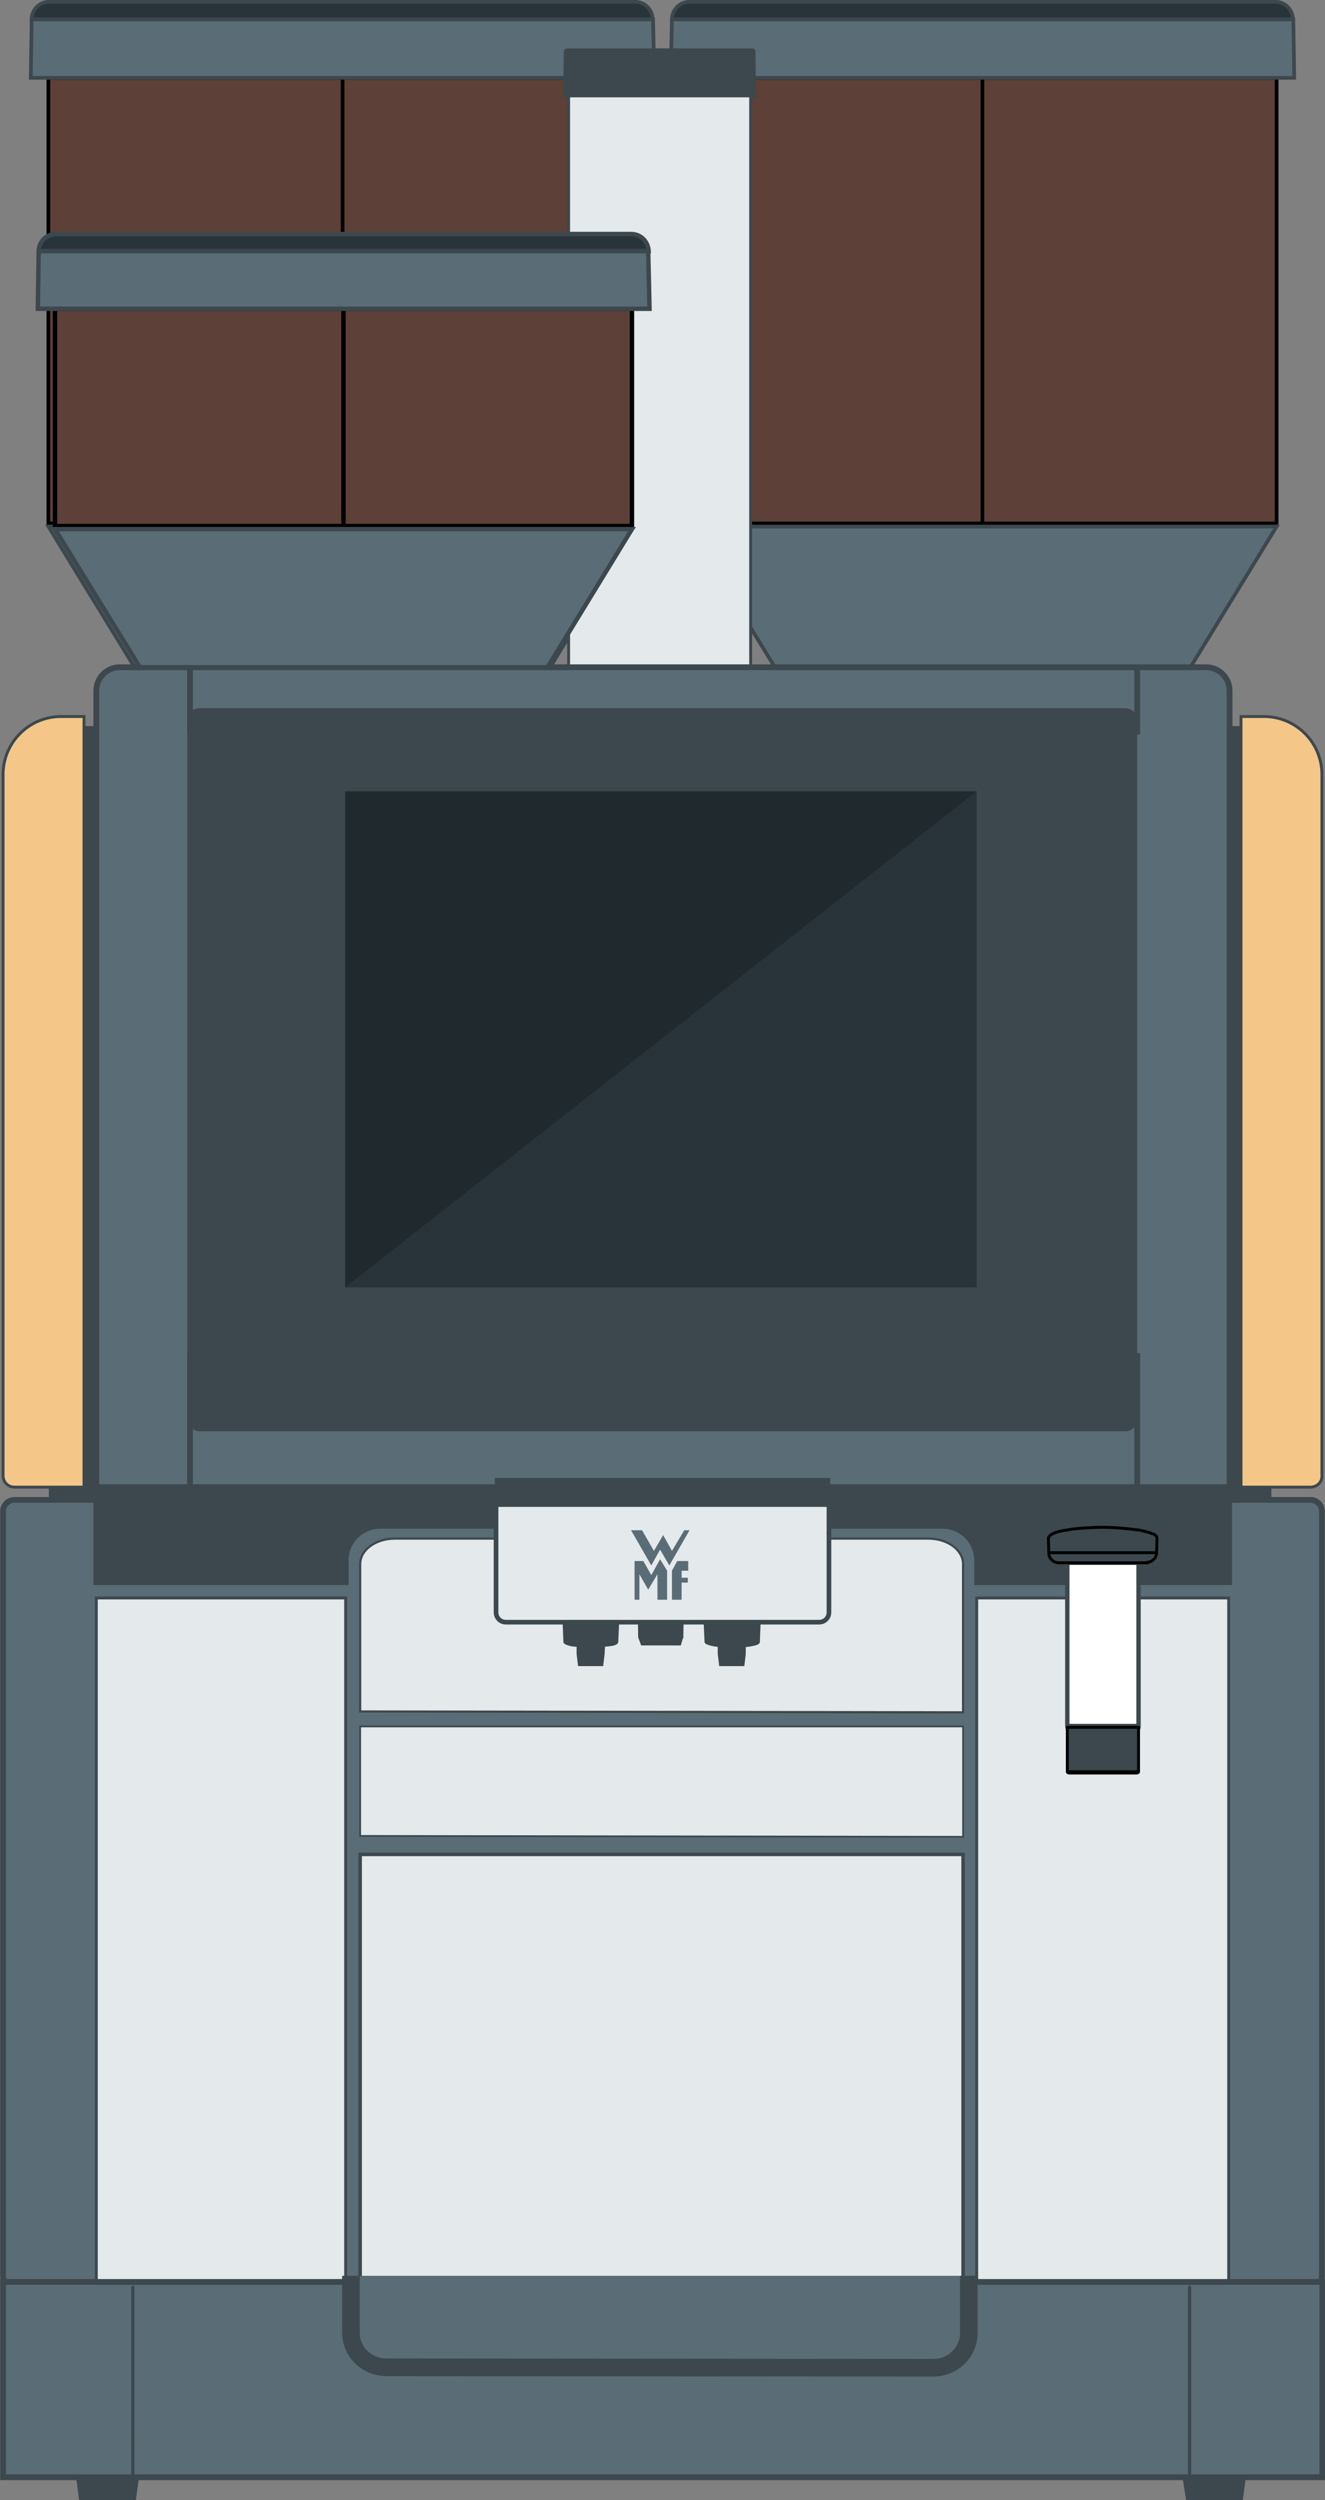 <?xml version="1.0" encoding="utf-8"?>
<!-- Generator: Adobe Illustrator 22.0.1, SVG Export Plug-In . SVG Version: 6.00 Build 0)  -->
<svg version="1.1" id="Ebene_1" xmlns="http://www.w3.org/2000/svg" xmlns:xlink="http://www.w3.org/1999/xlink" x="0px" y="0px"
	 viewBox="0 0 301.3 568.4" style="enable-background:new 0 0 301.3 568.4;" xml:space="preserve">
<rect x="0" y="0" width="301.3" height="568.4" fill="#808080" stroke="none"/>
<style type="text/css">
	.st0{fill:#5D4037;stroke:#000000;stroke-width:0.838;stroke-miterlimit:10;}
	.st1{fill:none;stroke:#000000;stroke-width:0.838;stroke-miterlimit:10;}
	.st2{fill:#28343A;stroke:#3C484E;stroke-width:0.838;stroke-miterlimit:10;}
	.st3{fill:#5A6C75;stroke:#3C484E;stroke-width:0.838;stroke-miterlimit:10;}
	.st4{fill:#3C484E;}
	.st5{fill:#E4E9EB;stroke:#3C484E;stroke-width:0.659;stroke-miterlimit:10;}
	.st6{fill:#5A6C75;stroke:#3C484E;stroke-width:1.318;stroke-miterlimit:10;}
	.st7{fill:#E4E9EB;stroke:#3C484E;stroke-width:0.793;stroke-miterlimit:10;}
	.st8{fill:none;stroke:#3C484E;stroke-width:0.747;stroke-linecap:round;stroke-linejoin:round;stroke-miterlimit:10;}
	.st9{fill:#F4C788;stroke:#3C484E;stroke-width:0.659;stroke-miterlimit:10;}
	.st10{fill:none;stroke:#3C484E;stroke-width:1.318;stroke-miterlimit:10;}
	.st11{fill:#28343A;}
	.st12{opacity:0.2;}
	.st13{fill:#3C484E;stroke:#3C484E;stroke-width:1.318;stroke-miterlimit:10;}
	.st14{fill:#FFFFFF;stroke:#3C484E;stroke-width:0.986;stroke-miterlimit:10;}
	.st15{fill:#3C484E;stroke:#000000;stroke-width:0.659;stroke-miterlimit:10;}
	.st16{fill:none;stroke:#000000;stroke-width:0.659;stroke-linecap:round;stroke-linejoin:round;stroke-miterlimit:10;}
	.st17{fill:#3C484E;stroke:#000000;stroke-width:0.659;stroke-linecap:round;stroke-linejoin:round;stroke-miterlimit:10;}
	.st18{fill:#5D4037;stroke:#000000;stroke-width:1.005;stroke-miterlimit:10;}
	.st19{fill:none;stroke:#000000;stroke-width:1.005;stroke-linecap:round;stroke-linejoin:round;stroke-miterlimit:10;}
	.st20{fill:#28343A;stroke:#3C484E;stroke-width:1.005;stroke-miterlimit:10;}
	.st21{fill:#5A6C75;stroke:#3C484E;stroke-width:1.005;stroke-miterlimit:10;}
	.st22{fill:#E4E9EB;stroke:#3C484E;stroke-width:0.403;stroke-miterlimit:10;}
	.st23{fill:#E4E9EB;stroke:#3C484E;stroke-width:0.497;stroke-miterlimit:10;}
	.st24{fill:#3C484E;stroke:#3C484E;stroke-width:0.573;stroke-miterlimit:10;}
	.st25{fill:#E4E9EB;stroke:#3C484E;stroke-width:1.054;stroke-miterlimit:10;}
	.st26{fill:#5A6C75;}
	.st27{fill:#5A6C75;stroke:#3C484E;stroke-width:4.003;stroke-miterlimit:10;}
</style>
<g>
	<g>
		<g id="LINE_253_">
			<polygon class="st0" points="144.7,17.7 144.7,118.9 144.5,119 11,119 11,118.9 11,17.7 			"/>
		</g>
		<g id="LINE_217_">
			<line class="st1" x1="77.9" y1="118.9" x2="77.9" y2="17.7"/>
		</g>
		<g id="LINE_251_">
			<path class="st2" d="M7.2,4.4c0-2.2,1.8-4,4-4h133.2c2.2,0,4,1.8,4,4C148.5,4.4,7.2,4.4,7.2,4.4z"/>
		</g>
		<g id="LINE_250_">
			<polygon class="st3" points="7,17.7 148.8,17.7 148.5,4.4 7.2,4.4 			"/>
		</g>
		<g id="LINE_221_">
			<polygon class="st3" points="125.1,151.7 144.7,119.7 11,119.7 30.6,151.7 			"/>
		</g>
	</g>
	<g>
		<g id="LINE_1462_">
			<polygon class="st0" points="290.3,17.7 290.3,118.9 290.1,119 156.6,119 156.6,118.9 156.6,17.7 			"/>
		</g>
		<g id="LINE_1461_">
			<line class="st1" x1="223.4" y1="118.9" x2="223.4" y2="17.7"/>
		</g>
		<g id="LINE_1460_">
			<path class="st2" d="M152.8,4.4c0-2.2,1.8-4,4-4h133.2c2.2,0,4,1.8,4,4C294.1,4.4,152.8,4.4,152.8,4.4z"/>
		</g>
		<g id="LINE_1459_">
			<polygon class="st3" points="152.5,17.7 294.3,17.7 294.1,4.4 152.8,4.4 			"/>
		</g>
		<g id="LINE_1458_">
			<polygon class="st3" points="270.7,151.7 290.3,119.7 156.6,119.7 176.2,151.7 			"/>
		</g>
	</g>
	<g>
		<g id="LINE_22_">
			<path class="st4" d="M128.2,22.3H150h21.8c0.1,0,0.1-0.1,0.1-0.1l0,0l-0.1-10.4c0-0.5-0.3-0.8-0.7-0.8H150h-21.1
				c-0.4,0-0.7,0.4-0.7,0.8c0,0-0.1,10.4-0.1,10.4C128.1,22.2,128.1,22.3,128.2,22.3"/>
		</g>
		<g id="LINE_13_">
			<polyline class="st5" points="129.3,152.7 129.3,21.8 170.7,21.8 170.7,152.7 			"/>
		</g>
	</g>
	
		<rect x="11.2" y="165.1" transform="matrix(-1 -1.224647e-16 1.224647e-16 -1 300.303 507.775)" class="st4" width="278" height="177.6"/>
	<path class="st6" d="M298,520H3.3c-1.5,0-2.6-1.2-2.6-2.6V343.6c0-1.5,1.2-2.6,2.6-2.6H298c1.5,0,2.6,1.2,2.6,2.6v173.8
		C300.7,518.8,299.5,520,298,520z"/>
	<rect x="21.9" y="363.3" class="st5" width="56.7" height="155.5"/>
	<polygon class="st7" points="81.9,518.3 81.9,421.6 219,421.6 219,518.8 	"/>
	<rect x="222.1" y="363.3" class="st5" width="57.3" height="155.5"/>
	<g>
		<g id="LINE_15_">
			<polyline class="st4" points="283.3,563.2 282.6,568.4 269.7,568.4 268.9,563.2 			"/>
		</g>
		<g id="LINE_14_">
			<polygon class="st6" points="300.7,518.8 300.7,563.2 300.2,563.2 1.1,563.2 0.7,563.2 0.7,518.8 			"/>
		</g>
		<g id="LINE_12_">
			<polyline class="st4" points="31.6,563.2 30.9,568.4 18,568.4 17.3,563.2 			"/>
		</g>
	</g>
	<path class="st6" d="M279.5,338.1H21.9V157c0-2.9,2.4-5.3,5.3-5.3h247.1c2.9,0,5.3,2.4,5.3,5.3V338.1z"/>
	<path class="st4" d="M255.9,325.4H45.4c-1.5,0-2.8-1.2-2.8-2.8V163.8c0-1.5,1.2-2.8,2.8-2.8h210.4c1.5,0,2.8,1.2,2.8,2.8v158.8
		C258.6,324.2,257.4,325.4,255.9,325.4z"/>
	<g id="LINE_317_">
		<line class="st8" x1="30.2" y1="553.8" x2="30.2" y2="554.1"/>
	</g>
	<g id="LINE_310_">
		<line class="st8" x1="30.2" y1="563.2" x2="30.2" y2="520"/>
	</g>
	<g id="LINE_306_">
		<line class="st8" x1="270.5" y1="563.2" x2="270.5" y2="520"/>
	</g>
	<path class="st9" d="M3.3,338.1h15.8V162.9h-5.2c-7.3,0-13.2,5.9-13.2,13.2v159.4C0.7,336.9,1.8,338.1,3.3,338.1z"/>
	<path class="st9" d="M298,338.1h-15.8V162.9h5.2c7.3,0,13.2,5.9,13.2,13.2v159.4C300.7,336.9,299.5,338.1,298,338.1z"/>
	<line class="st10" x1="43.2" y1="307.6" x2="43.2" y2="338.1"/>
	<line class="st10" x1="258.6" y1="307.6" x2="258.6" y2="338.1"/>
	<line class="st10" x1="43.2" y1="151.8" x2="43.2" y2="167"/>
	<line class="st10" x1="258.6" y1="151.8" x2="258.6" y2="167"/>
	<g>
		<g id="LINE_319_">
			<polyline class="st11" points="222.1,292.7 78.5,292.7 78.5,179.9 222.1,179.9 222.1,292.7 222.1,292.7 78.5,292.7 78.5,292.7 
							"/>
		</g>
		<g id="LINE_7_" class="st12">
			<polyline points="78.5,292.7 78.5,179.9 222.1,179.9 78.5,292.7 78.5,292.7 			"/>
		</g>
	</g>
	<path class="st13" d="M21.9,341v18.7l56.7,0v-4.9c0-4.4,3.5-7.9,7.9-7.9h127.8c4.4,0,7.9,3.5,7.9,7.9v4.9l57.3,0V341H21.9z"/>
	<g>
		<g id="ARC_410_">
			<path class="st14" d="M258.9,392.4c0,0.6-0.2,1-0.5,1h-15.2c-0.3,0-0.5-0.5-0.5-1H258.9v-37.1h-16.2v37.1"/>
		</g>
		<g id="ARC_380_">
			<path class="st15" d="M260.9,355.2c1.2-0.1,2.1-1.1,2.1-2.2c0,0,0.1-3.4,0.1-3.4c0-0.1-0.1-0.3-0.2-0.4c-0.2-0.2-0.4-0.4-0.8-0.5
				c-0.8-0.3-2-0.7-3.6-0.9s-3.4-0.4-5.4-0.5c-1.6-0.1-3.2-0.1-4.8,0c-2,0.1-3.8,0.2-5.4,0.5c-1.5,0.2-2.8,0.5-3.5,0.9
				c-0.7,0.3-1,0.9-1,0.9l0.1,3.5c0,1.2,1,2.1,2.1,2.2H260.9z"/>
		</g>
		<g id="LINE_1508_">
			<line class="st16" x1="238.6" y1="353" x2="263" y2="353"/>
		</g>
		<g id="ARC_250_">
			<path class="st17" d="M258.9,402.8c0,0.2-0.2,0.3-0.5,0.3h-15.2c-0.3,0-0.5-0.1-0.5-0.3H258.9v-10.1h-16.2v10.1"/>
		</g>
	</g>
	<g>
		<g id="LINE_1479_">
			<polygon class="st18" points="143.7,70.2 143.7,119.5 143.5,119.6 12.5,119.6 12.5,119.5 12.5,70.2 			"/>
		</g>
		<g id="LINE_1477_">
			<line class="st19" x1="78.1" y1="119.5" x2="78.1" y2="70.2"/>
		</g>
		<g id="LINE_1008_">
			<path class="st20" d="M8.8,57.1c0-2.2,1.8-3.9,4-3.9h130.7c2.2,0,3.9,1.7,4,3.9C147.4,57.1,8.8,57.1,8.8,57.1z"/>
		</g>
		<g id="LINE_1009_">
			<polygon class="st21" points="8.6,70.2 147.7,70.2 147.4,57.1 8.8,57.1 			"/>
		</g>
		<g id="LINE_1435_">
			<polygon class="st21" points="124.5,151.7 143.7,120.3 12.5,120.3 31.8,151.7 			"/>
		</g>
	</g>
	<polygon class="st22" points="81.9,417.4 81.9,392.5 219,392.5 219,417.6 	"/>
	<path class="st23" d="M81.9,389.1v-33.5c0-3.2,3.5-5.8,7.9-5.8h121.3c4.4,0,7.9,2.6,7.9,5.8v33.7L81.9,389.1z"/>
	<g>
		<g>
			<g id="LINE_10_">
				<polyline class="st24" points="137.3,374.2 137.2,376 136.9,378.5 131.7,378.5 131.4,376 131.4,374.2 				"/>
			</g>
			<g id="LINE_9_">
				<polyline class="st24" points="169.3,374.2 169.3,376 169,378.5 163.8,378.5 163.5,376 163.5,374.2 				"/>
			</g>
			<g>
				<g id="LINE_11_">
					<path class="st24" d="M145.2,354.6l0.1,7.7l0,0c0,0.2,0,0.3,0,0.5c0,0.3,0,0.6,0,0.9c0,0.3,0,0.6,0,0.9c0,0.2,0,0.4,0,0.5l0,0
						l0.1,7.1c0,0,0.6,1.6,0.6,1.6h8.6l0,0l0.4-1.4l0.1-0.1l0.3-18.2"/>
				</g>
				<g id="SPLINE_2_">
					<path class="st24" d="M173.1,357.7c-0.2,5.5-0.4,10.7-0.6,15.6l0,0c0,0.3-0.6,0.5-1.7,0.7c-0.5,0.1-1.2,0.2-1.9,0.2
						c-0.7,0.1-1.5,0.1-2.3,0.1c-1.6,0-3.2-0.1-4.3-0.3c-1.1-0.2-1.8-0.5-1.8-0.7c0,0,0,0,0,0c-0.2-4.8-0.5-10-0.7-15.6L173.1,357.7
						z"/>
				</g>
				<g id="SPLINE_1_">
					<path class="st24" d="M141,357.7c-0.2,5.5-0.5,10.7-0.7,15.6l0,0c0,0,0,0,0,0c0,0.3-0.7,0.6-1.8,0.7s-2.7,0.3-4.3,0.3
						c-0.8,0-1.6,0-2.3-0.1c-0.7-0.1-1.4-0.1-1.9-0.2c-1-0.2-1.6-0.5-1.6-0.7l0,0c-0.2-4.9-0.4-10.1-0.6-15.6L141,357.7z"/>
				</g>
			</g>
		</g>
		<path class="st25" d="M186.3,368.8H115c-1.2,0-2.2-1-2.2-2.2V342h75.7v24.6C188.5,367.8,187.5,368.8,186.3,368.8z"/>
		<rect x="112.8" y="336.3" class="st24" width="75.7" height="6"/>
	</g>
	<g>
		<g id="LINE_6_">
			<polygon class="st26" points="152.8,363.7 155,363.7 155,359.8 156.4,359.8 156.4,358.7 155,358.7 155,357.1 156.5,357.1 
				156.5,354.9 154,354.9 152.8,357.1 			"/>
		</g>
		<g id="LINE_4_">
			<polygon class="st26" points="145.4,363.7 144.3,363.7 144.3,354.9 146.3,354.9 148.1,358.1 150.1,354.5 151.7,357.1 
				151.7,363.7 149.5,363.7 149.5,357.9 147.4,361.4 145.4,357.9 			"/>
		</g>
		<g id="LINE_3_">
			<polygon class="st26" points="148.7,352.6 150.8,349 152.8,352.6 155.6,347.9 156.8,347.9 152.2,355.9 150.1,352.3 148.1,355.9 
				143.5,347.9 146,347.9 			"/>
		</g>
	</g>
	<path class="st27" d="M220.3,517.4v13c0,4.4-3.6,7.9-8.1,7.9l-124.3-0.1c-4.5,0-8.1-3.5-8.1-7.9v-12.9"/>
</g>
</svg>

